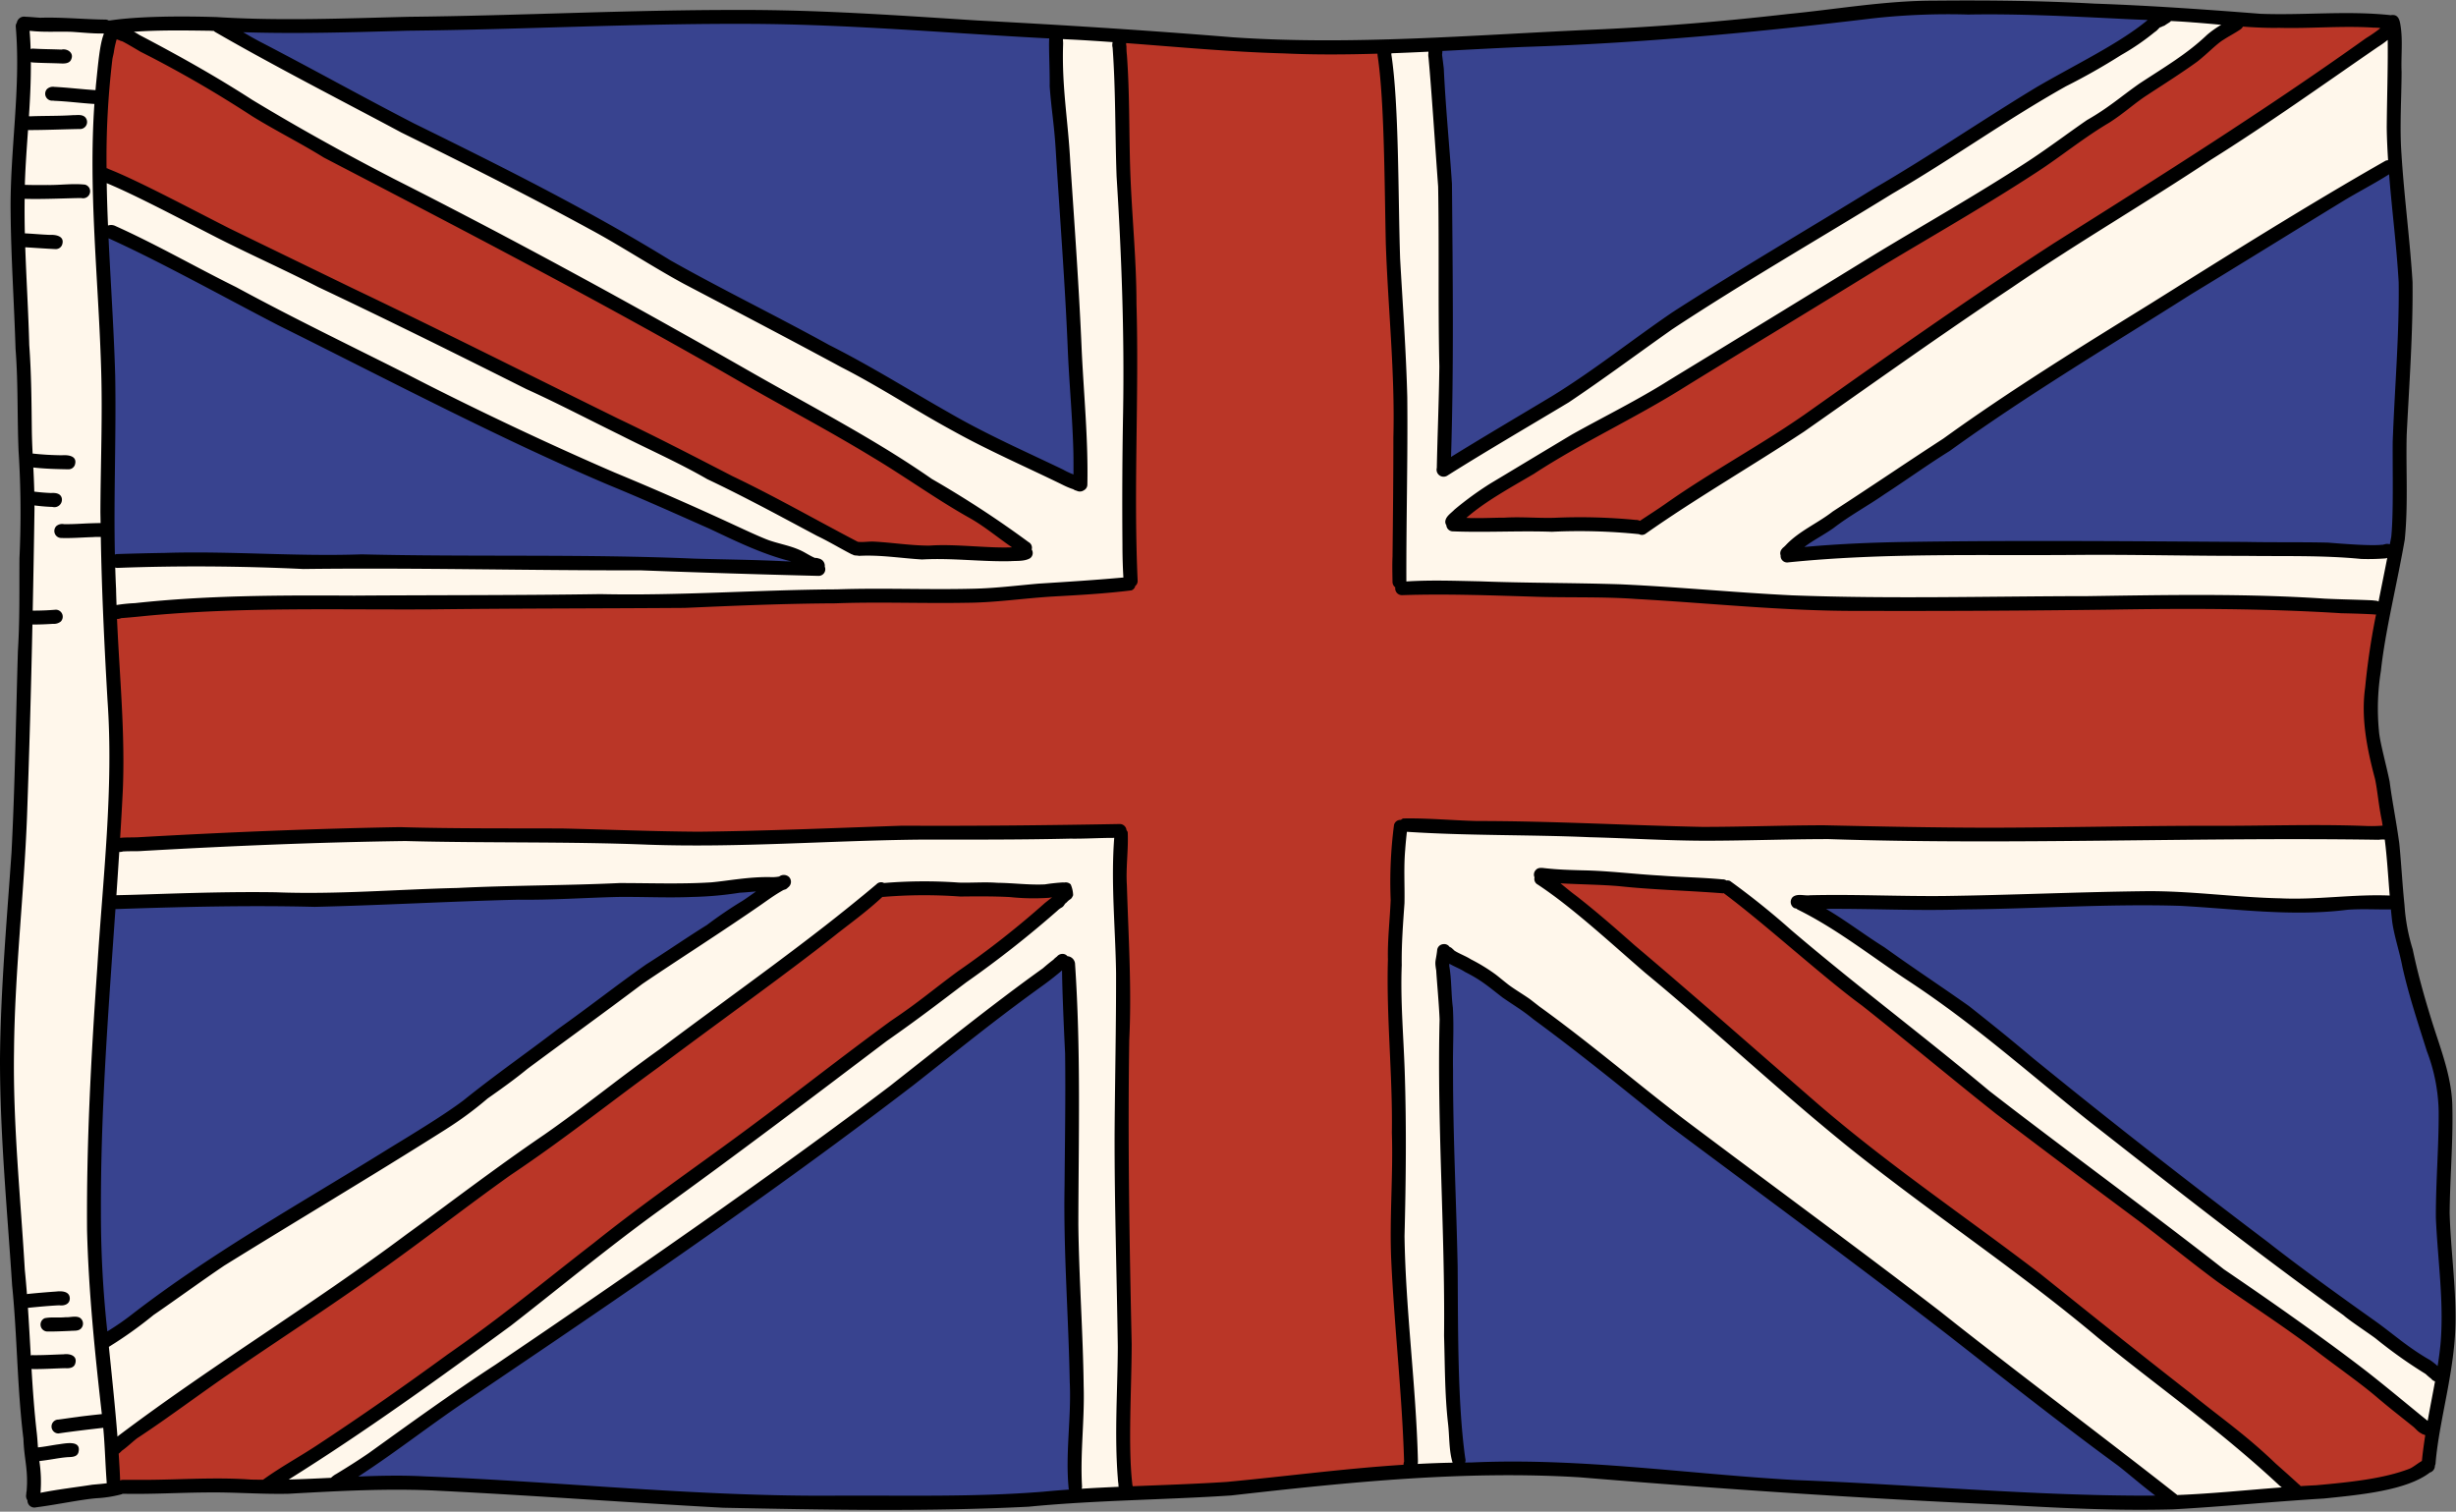 <?xml version="1.0" encoding="UTF-8"?>
<!DOCTYPE svg PUBLIC '-//W3C//DTD SVG 1.0//EN'
          'http://www.w3.org/TR/2001/REC-SVG-20010904/DTD/svg10.dtd'>
<svg data-name="Layer 1" height="307.8" preserveAspectRatio="xMidYMid meet" version="1.0" viewBox="-0.0 -0.1 500.1 307.8" width="500.1" xmlns="http://www.w3.org/2000/svg" xmlns:xlink="http://www.w3.org/1999/xlink" zoomAndPan="magnify"
><rect x="-0.0" y="-0.1" width="500.1" height="307.8" fill="#808080" stroke="none"/><g id="change1_1"
  ><path d="M23.536,301.767a779.661,779.661,0,0,1-4.347-80.565,657.89,657.89,0,0,0,4.527-69.101A413.183,413.183,0,0,1,22.85,85.73a575.77,575.77,0,0,1-.859-79.6A68.226,68.226,0,0,1,46.498,4.541c-.001.009,34.175.702,34.175.702q39.858-2.275,79.811-1.662c.363-.356,50.585,2.212,50.585,2.212a557.473,557.473,0,0,0,77.615,4.183c.182-.776,51.26-3.307,51.26-3.307l44.648-5.26q35.116-.224,70.145,2.921c.683.219,32.498-.129,32.498-.129q.608,27.555,2.637,55.055c-.392,16.788-1.131,33.616-2.371,50.408a181.681,181.681,0,0,0-4.643,34.474,267.657,267.657,0,0,1,4.89,38.245c1.404,7.087,2.72,13.414,4.356,19.657a69.867,69.867,0,0,1,4.256,39.979,155.854,155.854,0,0,1,2.68,26.981c-1.897,10.023-3.429,19.744-4.96,29.466-16.941,5.274-34.378,7.496-51.86,7.93-41.439-1.343-82.062-3.692-122.595-7.111-12.645.192-23.145.343-33.644.495-.171-.11-37.006,3.935-37.006,3.935l-36.06,1.721-55.383.105-33.161-1.507-38.966-1.82-61.101.489C23.662,302.274,23.599,302.02,23.536,301.767Z" fill="#38438f"
  /></g
  ><g id="change2_1"
  ><path d="M487.864,273.53l-42.085-30.832-50.062-39.296-28.03-19.342,26.571-.444,49.77-.299a244.802,244.802,0,0,0,43.288.501c.123-4.091.055-7.982.183-11.866-1.186-6.403-2.767-12.37-3.808-18.435s-1.531-12.331-.223-18.343c-.102.134,4.689-22.81,4.689-22.81l-9.896-.441-40.648.084-57.092.261-16.619.587L385.408,98.45,462.197,48.141l25.495-14.608-.207-29.216L456.184,3.314l-14.31-.969L402.129,27.097,327.622,74.474,293.725,95.703l1.046-52.589L291.808,8.938l-6.885.184a356.535,356.535,0,0,1-70.004-3.448c-.3.248,4.028,51.397,4.028,51.397l.814,41.283-16.302-7.622L131.283,50.863,99.016,33.789,44.898,4.89l-22.155.266c-.161.764-.294,1.533-.443,2.299.15-.889.305-1.778.473-2.664,0,0-18.884.012-18.669.627L3.547,60.75,4.822,80.847l.304,22.092-.366,33.433L3.6,172.448,1.15,210.262l1.073,28.466,4.075,54.351.296,13.073,17.16-2.924-.008-.083L55.07,302.672l14.59-.721,15.07-10.988,39.388-27.913,53.215-37.23,39.675-30.284.655,6.042.287,50.085,1.311,34.971-.51,18.141,37.23-1.894,41.312-3.651-1.069-13.165L294.937,232.34,294,193.773l3.107,1.036,43.626,33.404,63.743,47.006,36.888,30.158a140.976,140.976,0,0,0,52.804-6.324c-.08-1.254,3.28-19.051,3.28-19.051Zm-395.91-46.2-9.348,6.202L20.873,272.179l-1.41-15.197-.001-30.262,3.65-59.326-.727,16.098,31.137-.21,39.657-1.367,51.018-.947,14.091-1.275Zm51.695-111.737-63.314-.88-58.381-.775-.481-9.179.358-43.614s-.366-7.168-.722-14.715c1.416.728,3.68,1.787,3.68,1.787l61.56,31.691,52.935,23.765,26.504,11.07Z" fill="#fff7eb"
  /></g
  ><g id="change3_1"
  ><path d="M334.315,107.736l-39.036-.263,7.621-7.411,22.683-13.143L374.463,57.283l47.582-29.03L456.414,3.628l28.629.467L487.245,5.43l-42.51,28.363L369.601,85.356Zm-48.782,132.605-1.279-26.385.8-45.774,39.977,1.199,50.074,1.088,77.19-1.121,34.635-.55-4.482-24.023,2.451-20.24-18.699-1.643-47.709-.259-54.398-.334-41.705-2.405-36.623-.084-.117-38.773-1.878-30.662L281.805,9.57A365.656,365.656,0,0,1,227.672,7.035c-.021.172,2.462,46.262,2.462,46.262l.128,64.876-30.666,3.512-24.597-.623-61.033,1.265H55.568l-33.135,2.015,1.374,24.905-.744,23.102,50.35-2.439,74.396,1.115,54.982-2.216,25.064,1.095L228.383,234.5l.616,47.617.659,21.94,27.832-1.715,29.915-3.138-2.258-34.211Zm-106.72-59.318-31.793,25.303-58.956,42.719L42.561,280.11,23.074,294.805l.391,7.895,31.839-.326,38.637-26.669,47.841-36.123,49.932-37.183,25.356-21.183-23.366-.257ZM133.416,90.58l40.535,21.494,34.971-.179L177.943,91.546,79.275,37.031S23.317,5.293,23.481,5.541a122.976,122.976,0,0,0-2.983,28.76L62.344,55.026ZM494.411,291.205l-60.147-45.136-53.495-41.703-28.709-24.605-38.097-1.908,16.83,13.473,41.081,35.99,53.117,42.135L467.4,303.585a42.698,42.698,0,0,0,27.577-5.251C495.275,298.196,494.411,291.205,494.411,291.205Z" fill="#ba3627"
  /></g
  ><g id="change4_1"
  ><path d="M498.81,246.957c.05-7.167.705-14.333.549-21.505-.048-6.289-2.48-12.131-4.306-18.054-1.444-4.683-2.775-9.395-3.766-14.198a38.867,38.867,0,0,1-1.672-9.018c-.435-4.173-.646-8.365-1.062-12.538-.645-4.753-1.46-8.589-1.961-12.571-.676-3.392-2.036-8.181-2.187-10.391a47.953,47.953,0,0,1,.4-12.167c.882-8.151,3.27-17.606,4.863-26.738.719-7.085.217-14.225.395-21.333.512-10.364,1.293-20.736,1.19-31.123-.535-8.709-1.711-17.366-2.256-26.076-.394-5.571.008-11.145.026-16.718-.137-3.212.301-6.488-.254-9.661-.14-.828-.403-1.825-1.384-1.9a1.184,1.184,0,0,0-.537.029c-8.828-.963-17.712.051-26.569-.286-11.255-.883-22.506-1.681-33.792-2.071C415.642.043,404.794-.068,393.929.033,383.9.021,373.976,1.796,364.016,2.758c-13.219,1.521-26.477,2.61-39.773,3.187-24.386,1.078-48.802,3.213-73.21,1.549C233.665,6.069,216.276,4.975,198.874,4.06,182.735,3.028,166.583,1.871,150.403,1.93c-22.368-.034-44.714,1.165-67.079,1.388-13.085.322-26.181.877-39.258.056C36.895,3.153,28.309,3.2,22.468,4.056c-.112.008-.227.013-.341.019a1.246,1.246,0,0,0-.682-.186c-4.421-.053-8.821-.512-13.251-.375-1.017-.061-2.031-.17-3.05-.208a1.497,1.497,0,0,0-1.719,1.228,1.238,1.238,0,0,0-.219.746c1.085,12.685-1.217,25.294-1.04,37.973.086,9.236.719,18.454,1.002,27.686.545,6.93.327,13.876.614,20.815a196.194,196.194,0,0,1,.179,21.842c-.038,6.286.083,12.576-.316,18.855-.409,13.664-.595,27.338-1.296,40.993C1.379,187.47.123,201.478,0,215.55c-.01,15.386,1.476,30.722,2.47,46.065,1.05,10.394,1.016,20.862,2.301,31.24.125,3.779.829,5.727.728,9.304-.108,2.382-.109.874-.152,1.989a1.527,1.527,0,0,0,.246,1.238,1.413,1.413,0,0,0,1.764,1.422c4.248-.546,9.161-1.6,12.301-1.852a25.219,25.219,0,0,0,5.18-.823,1.299,1.299,0,0,0,.105-.089c.011,0,.021.005.033.004,5.672.121,11.325-.219,16.994-.265,5.596-.086,11.179.388,16.778.264,10.345-.57,20.695-1.162,31.058-.587,19.156.955,38.288,2.392,57.438,3.434,20.72.413,41.491.829,62.198-.212,13.733-1.339,27.524-1.381,41.28-2.29,23.551-2.661,47.248-5.138,70.971-3.692,28.88,2.392,56.985,4.279,85.949,5.573,11.62.677,23.24,1.264,34.885.946,10.229-.561,20.428-1.593,30.657-2.201,7.174-.739,16.8-1.589,21.606-5.3a1.414,1.414,0,0,0,1.013-1.391,1.289,1.289,0,0,0,.142-.592c.765-9.002,4.062-19.076,4.053-29.216C500.04,261.316,499.015,254.15,498.81,246.957ZM488.426,57.371c.138,10.852-.829,21.678-1.217,32.512-.039,5.994.179,14.777-.298,19.353-.09.494-.188.987-.281,1.48l-.039-.017-.003,0a1.445,1.445,0,0,0-.158-.022,1.615,1.615,0,0,0-.852.045,1.906,1.906,0,0,0-.361.099h-.014c.027-.013.034-.018-.03,0l-.003,0c-.054.001-.108.004-.162,0-2.27.248-7.464-.157-11.013-.438-5.546-.13-11.098-.025-16.646-.139-23.278-.141-46.566-.356-69.846.01-6.704.12-13.403.409-20.081,1.016,1.637-1.289,3.764-2.338,5.923-3.848,3.297-2.539,6.967-4.519,10.379-6.886,4.464-2.893,8.773-6.014,13.292-8.821,15.887-11.471,32.735-21.495,49.278-31.976,10.124-6.144,20.18-12.397,30.285-18.571,3.239-2.002,6.693-3.745,9.895-5.777C487.056,42.724,488.005,50.031,488.426,57.371Zm-32.338-51.405a1.748,1.748,0,0,0,.632-.648c2.459.178,4.922.295,7.391.252,6.448.171,12.892-.46,19.331-.035a8.492,8.492,0,0,1,1.214.069,1.323,1.323,0,0,0-.079.134,29.472,29.472,0,0,1-2.797,1.931C461.134,22.417,439.662,35.911,418.204,49.43,400.523,60.89,383.919,72.656,367.358,84.377c-9.106,6.322-18.918,11.565-27.985,17.933-1.776,1.27-3.631,2.422-5.44,3.644a1.945,1.945,0,0,0-.93-.197,117.299,117.299,0,0,0-16.431-.427c-3.414.1-6.829-.236-10.242-.025-2.082-.005-4.162.127-6.243.076-.492.019-.993-.005-1.496-.036,3.919-3.413,8.754-6.016,13.745-8.962,9.939-6.487,20.775-11.403,30.806-17.734,13.444-8.29,26.971-16.434,40.4-24.742,10.439-6.262,21.01-12.294,31.204-18.955,4.99-3.254,9.61-7.051,14.747-10.074,3.204-2.058,5.021-3.865,7.763-5.643,3.407-2.235,6.87-4.404,10.171-6.792,2.012-1.576,4.013-3.698,5.386-4.487C453.881,7.253,455.03,6.681,456.088,5.966ZM293.7,10.279c5.506-.283,11.011-.592,16.516-.822,24.08-.765,47.546-2.979,71.444-5.855a140.919,140.919,0,0,1,19.093-.741c10.126-.184,20.224.344,30.333.827,2.078.12,4.157.2,6.235.281-.026.026-.057.046-.082.072-5.786,4.806-15.265,9.33-22.751,13.731-11.032,6.687-21.665,13.98-32.823,20.458-13.698,8.435-27.599,16.546-41.125,25.257-8.244,5.625-16.065,11.895-24.576,17.113-6.837,4.108-13.717,8.141-20.499,12.342.587-18.538.343-37.084.187-55.629-.521-7.809-1.291-15.598-1.662-23.417-.104-.933-.301-2.449-.351-2.85A6.423,6.423,0,0,0,293.7,10.279Zm-10.367.467q3.764-.138,7.527-.326c-.007.157-.003.242.011.191a2.938,2.938,0,0,0,.03,1.112c-.023-.127-.069-.584-.03-.178.572,6.002,1.34,17.78,1.967,26.337.219,12.216-.033,24.437.246,36.652-.079,6.884-.376,13.763-.517,20.647l-.004.007a1.428,1.428,0,0,0,2.077,1.597c8.177-5.138,16.52-9.994,24.8-14.959,7.124-4.785,14.017-9.905,21.026-14.858,14.665-9.67,29.914-18.423,44.866-27.639,11.972-6.95,23.225-15.062,35.303-21.837a128.291,128.291,0,0,0,11.259-6.376,48.477,48.477,0,0,0,6.839-4.675,3.297,3.297,0,0,0,.71-.608c.197-.215.008-.012-.157.096a2.591,2.591,0,0,0,.5-.446l.056-.013a1.878,1.878,0,0,0,.467-.189c.043-.021.054-.027.077-.039a2.255,2.255,0,0,0,.402-.154c.048-.039.097-.077.146-.115-.038.035.069-.038.249-.161a2.1,2.1,0,0,0,.294-.191c.004-.003-.003.003.013-.007a1.9,1.9,0,0,0,.573-.439c1.49.075,2.98.163,4.468.285,1.923.139,3.845.317,5.767.49a19.788,19.788,0,0,0-2.892,2.046c-4.041,3.869-8.584,6.516-13.793,9.938-3.81,2.677-6.291,4.93-10.652,7.413-4.18,2.884-8.235,5.957-12.5,8.723-10.213,6.637-20.817,12.62-31.223,18.943q-20.646,12.688-41.349,25.291c-6.381,4.041-13.177,7.363-19.763,11.042-5.555,3.318-11.085,6.671-16.639,9.99a65.368,65.368,0,0,0-7.301,5.314c-.709.746-1.809,1.372-1.896,2.468a1.292,1.292,0,0,0,.22.729,1.345,1.345,0,0,0,1.364,1.245c6.711.259,13.418-.151,20.131.083a119.826,119.826,0,0,1,17.668.48c.011-.003.017-.009.029-.012a1.293,1.293,0,0,0,1.321-.026c10.507-7.382,21.64-13.775,32.351-20.849,14.259-9.989,27.54-19.493,42.417-29.402,13.189-9.008,27.006-17.064,40.315-25.886,11.622-7.266,22.769-15.227,34.053-23a19.607,19.607,0,0,0,2.037-1.452c.061,5.946-.155,11.888-.199,17.831.026,2.226.134,4.447.275,6.665a1.242,1.242,0,0,0-.662.187C469.452,41.929,453.695,51.845,437.932,61.71c-14.281,8.83-28.582,17.648-42.203,27.477-7.542,4.906-14.987,9.959-22.534,14.857-3.085,2.408-6.792,3.935-9.52,6.806-.528.551-.555.489-.752.717-.024.024-.043.053-.065.079-.045.056-.097.123-.165.213l.011-.011a1.393,1.393,0,0,0-.204.725,1.278,1.278,0,0,0,.082.412,1.324,1.324,0,0,0,1.374,1.44c19.529-2.012,39.201-1.363,58.804-1.536,11.414-.098,22.83.208,34.24.19,7.931.118,15.87-.145,23.774.627a43.916,43.916,0,0,0,4.951-.111,1.855,1.855,0,0,0,.357-.098c.006,0,.013.002.018.001-.584,2.978-1.191,5.941-1.771,8.877a1.018,1.018,0,0,0-.345-.132l.032.004c-.012-.003-.024-.002-.036-.005-.193-.043-.354-.054-.28-.038.309.039.252.031.051.007-.013-.001-.025-.004-.038-.005l.011.002c-.268-.032-.719-.083-.878-.086-3.198-.141-6.399-.177-9.596-.341-16.005-1.056-32.052-.741-48.078-.504-20.109.019-40.236.601-60.337-.165-11.636-.567-23.238-1.715-34.877-2.241-9.539-.309-19.083-.247-28.622-.607-4.972-.099-10.009-.292-14.965.026-.041-12.527.315-25.057.185-37.586-.248-9.406-.932-18.794-1.46-28.187-.424-13.162-.218-31.221-1.787-41.551C283.319,10.902,283.328,10.826,283.333,10.746ZM83.068,6.152c23.29-.239,46.558-1.504,69.852-1.391,20.274.095,40.484,1.923,60.723,2.965l0,.002,0-.002.006,0c-.133,1.665.135,6.532.091,9.77.337,4.656.904,7.699,1.211,12.64.822,13.461,1.89,26.904,2.453,40.38.281,7.168.985,14.315,1.163,21.486.031,1.501.026,3.001.022,4.502a14.361,14.361,0,0,1-2.094-.979c-7.762-3.721-15.644-7.198-23.107-11.515-8.183-4.631-16.145-9.636-24.556-13.863C158.116,64.215,147.085,58.88,136.425,52.855,119.632,42.521,101.972,33.713,84.29,25.028,73.966,19.701,63.824,14.047,53.518,8.687,52.154,7.997,50.831,7.235,49.515,6.46,60.696,6.815,71.884,6.467,83.068,6.152Zm-40.31.011c.262.016.524.024.786.039a1.285,1.285,0,0,0,.299.233C56.276,13.602,69.076,20.112,81.727,26.885c12.826,6.325,25.62,12.715,38.17,19.578,6.585,3.527,12.812,7.68,19.377,11.24,10.706,5.623,21.417,11.23,32.06,16.977,7.764,3.953,15.027,8.784,22.684,12.929,7.287,4.062,14.933,7.368,22.418,11.03a15.011,15.011,0,0,0,2.126.885,1.621,1.621,0,0,0,.658.289,1.423,1.423,0,0,0,1.471-.082,1.311,1.311,0,0,0,.724-1.199c.184-9.065-.712-18.09-1.147-27.135-.54-12.853-1.466-25.681-2.336-38.514-.445-8.546-1.739-15.179-1.458-23.876a6.138,6.138,0,0,0-.04-.997,1.333,1.333,0,0,0,.017-.146c.776.037,1.553.082,2.329.116,2.594.138,5.186.311,7.778.495-.013.043-.019.088-.028.133a2.73,2.73,0,0,0-.045.543,2.136,2.136,0,0,0,.07.448c.632,8.731.49,17.488.81,26.235,1.011,15.996,1.602,32.013,1.326,48.046q-.247,13.462-.132,26.933c-.001,2.212.056,4.423.19,6.631.002.014.002.028.004.042-5.764.524-11.536.885-17.311,1.25-4.481.392-8.952.958-13.454,1.037-9.198.229-18.402-.193-27.601.128-16.049.086-32.062,1.324-48.117.965-16.717.263-33.435.188-50.153.306-14.898-.076-29.825-.083-44.653,1.533a32.837,32.837,0,0,0-3.733.381c-.035-1.092-.077-2.185-.096-3.277-.075-1.451-.124-2.903-.169-4.354a1.268,1.268,0,0,0,.468.076c12.614-.473,25.229-.368,37.836.227,22.877-.292,45.757.324,68.637.269q18.125.683,36.259,1.131a1.352,1.352,0,0,0,1.275-1.88,1.519,1.519,0,0,0-1.234-1.661,1.643,1.643,0,0,0-.714-.113.915.915,0,0,1-.096-.03l.077.032-.002,0-.255-.106c-1.038-.472-1.974-1.147-3.032-1.58-2.006-.876-4.185-1.224-6.238-1.962-1.899-.713-5.099-2.218-7.888-3.506-8.296-3.814-15.306-6.883-23.511-10.286-12.253-5.281-28.488-12.874-42.329-20.059-11.58-5.818-23.245-11.47-34.64-17.647-8.211-4.066-16.17-8.65-24.523-12.416A1.985,1.985,0,0,0,21.991,45.82c-.12-2.875-.213-5.75-.263-8.624,5.745,2.365,15.224,7.39,22.495,11.116,6.803,3.455,13.78,6.551,20.571,10.037,14.222,6.717,28.309,13.718,42.371,20.766,6.427,2.92,12.677,6.196,19.013,9.301,5.946,3.023,12.06,5.708,17.843,9.049,7.585,3.581,14.936,7.6,22.334,11.535,2.388,1.139,4.656,2.514,7.007,3.727a1.376,1.376,0,0,0,.257.087c.372.264.749.142,1.297.266,4.295-.239,8.557.484,12.839.736,6.012-.344,11.986.482,17.998.348,1.31-.097,2.819.071,3.983-.593a1.318,1.318,0,0,0,.341-1.787,1.28,1.28,0,0,0-.626-1.499,208.653,208.653,0,0,0-19.696-12.86C178.251,89.41,165.77,82.977,153.608,76.045c-24.136-13.786-48.511-27.148-73.321-39.687-9.806-5.054-19.468-10.406-28.906-16.118-7.436-4.8-15.139-9.113-22.973-13.21-.375-.237-.759-.459-1.149-.671.088-.003.169-.007.263-.009C32.593,6.008,37.677,6.092,42.758,6.162ZM23.456,76.297c-.264-9.28-.917-18.576-1.352-27.871.03.01.056.028.088.035C32.437,53.084,45.378,60.277,56.539,66.063c22.418,11.142,45.389,23.238,67.404,32.582,6.548,2.672,14.178,6.1,20.551,8.918,5.379,2.539,10.721,5.165,16.514,6.62.028.008.063.025.091.035-.359-.008-.717-.022-1.076-.026-6.211-.324-12.429-.371-18.645-.551-22.563-.97-45.163-.318-67.74-.872-13.368.475-26.713-.712-40.082-.294q-4.812.079-9.623.231a1.389,1.389,0,0,0-.538.107C23.137,100.641,23.679,88.469,23.456,76.297Zm-.59-64.161c.007-.07.015-.14.022-.21l.011-.067c.083-.429.192-.852.277-1.28a15.883,15.883,0,0,1,.429-2.116,2.888,2.888,0,0,1,.107-.397c.014-.043.037-.106.063-.177a1.54,1.54,0,0,0,.499.186,1.303,1.303,0,0,0,.551.21l.022.007c.551.238,2.498,1.387,3.724,2.118a237.608,237.608,0,0,1,22.867,13.208c4.749,2.924,9.753,5.41,14.492,8.355,28.118,14.641,56.25,29.248,83.739,45.057,9.271,5.413,18.814,10.35,27.974,15.951,6.727,4.008,13.057,8.622,19.9,12.447,2.997,1.702,5.685,3.981,8.529,5.914-4.836.22-11.603-.736-16.785-.352-3.776.011-7.524-.614-11.293-.811-1.095-.058-2.194.166-3.287.044l-.035-.005c-8.514-4.441-16.844-9.228-25.516-13.364-7.689-3.962-15.359-7.953-23.176-11.666C107.877,76.283,89.853,67.191,71.641,58.51c-8.335-4.059-16.687-8.087-25.016-12.154-7.734-3.933-18.817-9.826-24.503-12.038-.207-.141-.29-.161-.299-.112a1.341,1.341,0,0,0-.125-.076A167.804,167.804,0,0,1,22.865,12.136ZM18.809,302.203c-3.214.509-7.19.969-10.56,1.65a27.836,27.836,0,0,0-.235-6.462c2.145-.237,3.879-.628,5.454-.768.883-.095,2.125.085,2.488-.955.744-2.739-2.829-1.815-4.364-1.642-1.895.294-2.593.454-3.865.58-.057-.842-.114-1.77-.228-2.857-.506-4.365-.817-8.743-1.078-13.125a1.341,1.341,0,0,0,.146.03c2.231.041,4.459-.13,6.689-.175.77.051,1.757-.012,2.043-.872.567-1.652-1.034-2.137-2.37-1.951-2.121.062-4.24.206-6.363.17a1.387,1.387,0,0,0-.304.062c-.182-3.233-.358-6.467-.576-9.697l.002,0c2.116-.204,4.236-.414,6.36-.516,1.0.14,2.163-.202,2.164-1.399-.018-1.467-1.636-1.532-2.745-1.405-1.928.135-3.855.295-5.778.492a1.355,1.355,0,0,0-.201.041c-.127-1.652-.267-3.303-.435-4.952-.872-14.86-2.432-29.706-2.195-44.607C3,197.925,4.884,182.108,5.5,166.213q.7-19.575,1.101-39.155c1.399.009,2.797-.047,4.192-.139a2.238,2.238,0,0,0,1.584-.466,1.426,1.426,0,0,0-1-2.414q-2.352.199-4.716.188.211-10.356.361-20.713c.003-.234-.009-.467-.008-.7,1.221.152,2.447.267,3.676.304a1.532,1.532,0,0,0,1.889-1.797c-.251-1.006-1.317-1.095-2.181-1.04-1.336-.048-2.671-.185-3.417-.283q-.066-2.456-.196-4.91c2.377.273,4.768.329,7.158.37a1.375,1.375,0,0,0,1.292-.869c.6-1.837-1.26-2.092-2.631-1.987-1.963-.025-3.923-.13-5.875-.347-.033,0-.055.016-.086.018-.077-1.599-.143-3.199-.163-4.8-.065-5.767-.096-11.531-.523-17.288-.168-6.647-.589-13.29-.816-19.936,2.07.121,4.138.281,6.21.372a1.375,1.375,0,0,0,1.292-.869c.606-1.752-1.198-2.093-2.53-2.026-1.682-.062-3.358-.23-5.039-.31l-.013.003c-.057-2.345-.065-4.69-.041-7.036,3.74.125,9.457-.16,11.545-.158a1.43,1.43,0,0,0,1.61-2.075,1.446,1.446,0,0,0-.856-.654c-2.52-.276-5.066.117-7.596.071-1.552.022-3.105.017-4.657-.028.006-.203.003-.406.01-.61.126-3.51.383-7.026.63-10.544,3.504.002,7.009-.155,10.509-.215a1.425,1.425,0,0,0,1.117-2.411c-.659-.632-1.648-.387-2.478-.41-2.758.181-5.527.125-8.29.22a5.048,5.048,0,0,1-.67.003c.243-3.679.411-7.357.39-11.031a1.416,1.416,0,0,0,.396.081c1.94.123,3.884.118,5.826.202.76.04,1.733-.041,2.013-.885.563-1.283-.82-2.215-2-1.943-1.946-.084-3.895-.08-5.839-.203a1.423,1.423,0,0,0-.442.09c-.045-1.234-.103-2.468-.212-3.7.119.006.246.008.355.019,2.738.293,5.496.079,8.243.18,2.132.134,4.256.373,6.395.337.045.023.093.038.139.058-.838,2.002-1.163,5.982-1.616,10.331-.037.381-.062.763-.096,1.144-2.792-.173-5.572-.524-8.365-.662a1.794,1.794,0,0,0-1.488.419,1.412,1.412,0,0,0,1.35,2.348c-.041.048-.084.074-.134.058,2.81.095,5.603.483,8.41.652-1.218,17.759.796,35.562,1.351,53.314.338,9.89-.087,19.775-.126,29.665.005.784.029,1.567.037,2.35-1.233.025-2.466.058-3.699.126-1.25.064-2.503.124-3.755.101a1.855,1.855,0,0,0-1.565.404,1.426,1.426,0,0,0,1,2.414c2.184.074,4.364-.124,6.546-.182.491-.054,1.014-.006,1.517-.036.187,11.07.724,22.128,1.36,33.18,1.291,18.167-.954,36.29-2.071,54.405-1.242,17.851-2.226,35.738-2.087,53.64.319,12.514,1.601,24.954,3.008,37.384-1.269.13-4.182.447-4.989.583-1.714.218-3.011.427-3.841.524a1.414,1.414,0,1,0,0,2.828c3.027-.453,7.348-.947,9.117-1.144.353,3.756.422,7.551.717,11.284C20.924,302.022,20.227,302.079,18.809,302.203Zm1.74-55.006c-.099-20.777,1.515-41.481,2.96-62.191,13.525-.464,27.046-.795,40.575-.458,13.841-.319,27.672-1.132,41.512-1.458,6.702.09,13.392-.39,20.088-.555,5.112-.066,10.229.214,15.34-.006a71.243,71.243,0,0,0,9.622-.864c1.102-.052,2.199-.165,3.297-.258-.915.657-1.828,1.317-2.773,1.929a86.299,86.299,0,0,0-7.224,4.903c-4.173,2.598-8.209,5.399-12.364,8.023-6.212,4.364-11.574,8.619-18.022,13.203-6.907,5.281-12.555,9.157-19.202,14.496-3.736,2.831-10.217,6.778-15.272,9.855-17.514,10.892-35.625,20.922-51.992,33.537a52.75,52.75,0,0,1-5.239,3.632A221.051,221.051,0,0,1,20.548,247.197ZM53.562,301.19c-.828-.008-1.656-.007-2.484-.033-7.114-.507-14.238.021-21.355.061q-2.373,0-4.746,0a1.226,1.226,0,0,0-.511.125c-.067-1.822-.18-3.641-.297-5.46a4.742,4.742,0,0,0,.653-.608c.959-.626,2.778-2.379,3.33-2.679,6.436-4.242,12.572-8.912,18.94-13.252,9.777-6.74,19.783-13.151,29.441-20.064C86.35,252.349,94.616,245.815,104,239.136c10.915-7.314,19.734-14.398,30.182-21.996,11.86-8.924,25.699-18.755,35.624-26.611,3.088-2.458,6.543-4.898,9.88-8.016.031.002.052.017.084.017a100.547,100.547,0,0,1,15.766-.086c3.352-.04,6.698-.066,10.049.106a46.217,46.217,0,0,0,8.035.151c.237-.037.438-.068.616-.095-.64.499-.511.4-1.46,1.148A183.935,183.935,0,0,1,195.1,197.636c-5.361,3.941-8.112,6.403-13.795,10.192-12.667,9.295-21.885,16.752-34.197,25.669-8.784,6.382-17.664,12.65-26.139,19.444-10.342,7.992-18.528,14.875-29.916,22.804-8.699,6.347-17.522,12.53-26.523,18.441C60.917,296.569,57.052,298.662,53.562,301.19Zm164.06,1.901c.015.041.044.065.061.102-1.776.128-3.55.27-5.324.441-13.888,1.114-27.833.731-41.752.796-28.085.26-56.043-2.832-84.082-3.918-4.526-.247-9.046-.155-13.563.031,7.878-5.103,15.232-10.98,23.078-16.14,19.077-12.889,38.145-25.786,56.88-39.17,11.978-8.518,23.387-16.952,33.154-24.442,9.55-7.503,16.145-12.924,26.057-20.084,1.768-1.257,3.268-2.491,4.128-3.23.033,4.027.364,11.721.622,16.893.116,9.017-.043,18.027-.112,27.043-.243,13.293.815,26.555,1.052,39.839C218.186,288.52,216.886,295.863,217.621,303.091Zm2.632-.067a1.302,1.302,0,0,0,.074-.477c-.397-6.804.545-13.6.334-20.402-.132-10.964-.953-21.906-1.082-32.87.036-17.958.54-35.204-.681-53.256a1.697,1.697,0,0,0-1.546-1.428,1.267,1.267,0,0,0-1.024-.465,1.441,1.441,0,0,0-1.037.455c-.061.06-.094.094-.115.117a5.32,5.32,0,0,0-.496.411c-.055.056-.091.1-.131.146-.062.049-.127.102-.191.158-.022.016-.044.03-.065.047-.666.509-1.309,1.046-1.94,1.598-10.271,7.344-20.956,15.977-31.131,23.963-22.972,17.426-53.506,38.593-80.386,56.781-8.779,5.716-17.252,11.869-25.759,17.976-2.16,1.49-4.38,2.887-6.622,4.248a4.392,4.392,0,0,0-1.056.775c-2.872.141-5.743.276-8.616.351,15.549-9.722,30.424-20.47,45.212-31.304,9.022-7.003,19.241-15.456,29.637-23.039,16.857-12.154,31.818-23.507,46.898-34.926,6.627-4.623,10.702-7.804,16.243-11.98a215.963,215.963,0,0,0,18.524-14.561c1.018-.977.962-.315,1.747-1.738a2.705,2.705,0,0,0-.117.274c-.314.41.052-.066.268-.236.813-.894.856-.405,1.32-1.462a5.932,5.932,0,0,0-.496-2.21,1.443,1.443,0,0,0-1.308-.376c-.086-.009-.178-.018-.269-.022a36.565,36.565,0,0,0-3.673.397c-3.237.158-6.459-.293-9.694-.321-2.599-.196-5.197.033-7.796-.043a99.477,99.477,0,0,0-15.266.083,1.275,1.275,0,0,0-1.544.257C164.611,191.62,150.616,201.308,134.304,213.55c-8.453,6.025-15.344,11.707-23.427,17.343-10.125,6.895-18.628,13.473-28.141,20.369-19.09,14.256-39.564,26.597-58.579,40.944q-.118.102-.236.204c-.476-6.099-1.13-12.187-1.751-18.276a85.133,85.133,0,0,0,9.1-6.489c4.807-3.293,9.504-6.744,14.33-10.01,14.998-9.3,30.179-18.3,45.098-27.741a72.515,72.515,0,0,0,8.578-6.32c2.75-1.935,5.497-3.876,8.093-6.016,6.835-5.091,15.888-11.63,23.419-17.311,6.48-4.404,16.66-10.902,24.233-16.164,1.351-.944,2.686-1.923,4.117-2.743a5.412,5.412,0,0,1,.501-.269,1.27,1.27,0,0,0,.77-.428,1.704,1.704,0,0,0,.351-.336,1.4,1.4,0,0,0-.111-1.857,1.557,1.557,0,0,0-1.979-.085,7.203,7.203,0,0,1-1.728.126c-4.44-.095-8.682.758-12.111,1.065-6.238.388-12.487.137-18.73.145-10.981.517-21.973.448-32.953.998-12.307.283-24.626,1.358-36.935.878-8.83-.141-17.662.144-26.486.432q-3.011.101-6.023.164.303-4.401.58-8.803c.479.028.894-.17.951-.109,1.275-.086,2.56.008,3.837-.102,17.808-1.012,35.64-1.77,53.483-2.014,16.452.438,32.907.081,49.355.74,18.494.656,36.971-.844,55.458-1.029,10.188,0,20.376.033,30.563-.2,2.893.046,5.782-.154,8.675-.152.09-.006.182-.007.274-.007-.702,9.173.243,18.353.377,27.528.022,10.889-.229,21.775-.299,32.664-.036,14.493.453,28.979.653,43.47-.037,8.893-.712,17.818.003,26.695.02.388.058.775.115,1.159.003.028.007.067.017.144a2.028,2.028,0,0,0,.039.476C225.274,302.741,222.763,302.866,220.253,303.023Zm65.547-4.88c-12.029.764-24.01,2.37-36.008,3.494-6.375.413-12.759.62-19.14.878a1.402,1.402,0,0,0-.086-.311l-.003-.011a2.225,2.225,0,0,0-.013-.263c-.883-7.752-.127-19.218-.114-28.369-.457-20.634-.81-41.267-.495-61.905.516-10.502-.164-20.997-.481-31.492-.237-3.601.342-7.276.167-10.828a1.254,1.254,0,0,0-.242-.399,1.381,1.381,0,0,0-1.384-1.26c-14.768.267-29.535.418-44.307.344-13.835.468-27.666,1.075-41.509,1.224-9.208-.064-18.412-.442-27.618-.656-11.042-.047-22.083.046-33.123-.276-17.849.31-35.683,1.057-53.499,2.071-1.529.046-2.67.004-3.48.122.195-3.196.381-6.393.539-9.59.507-11.677-.668-23.328-1.173-34.991a1.222,1.222,0,0,0,.645-.113c-.114.046-.211.089-.041.037.119-.037.182-.062.26-.09.024-.003.049-.006.073-.009.441-.017,3.059-.251,4.702-.428,19.481-1.884,39.075-1.227,58.621-1.352,17.113-.199,34.231-.173,51.345-.296,10.216-.453,20.436-.881,30.665-.93,8.933-.332,17.873.055,26.807-.114,5.81-.036,11.566-.911,17.356-1.266,5.377-.296,10.8-.595,16.128-1.258a1.23,1.23,0,0,0,.772-.896,1.284,1.284,0,0,0,.488-1.047c-.859-18.805.303-37.648-.241-56.466,0-9.36-1.028-18.668-1.299-28.016-.221-7.521-.092-15.044-.646-22.55a15.062,15.062,0,0,1-.095-1.77c-.02-.117-.031-.236-.053-.352.002-.029.001-.058.003-.087,0-.014-.004.011-.009.047-.003-.012-.002-.024-.005-.036l-.003-.007a1.363,1.363,0,0,0,.006-.253c10.697.802,21.381,1.806,32.105,2.096,6.36.298,12.716.248,19.07.058a5.043,5.043,0,0,0,.073.701c1.358,9.401,1.346,25.862,1.625,38.038.455,13.147,1.884,26.273,1.539,39.442.002,8.063-.09,16.128-.173,24.191-.081,1.723-.028,3.447-.003,5.17a1.415,1.415,0,0,0,.414,1,1.209,1.209,0,0,0,.152.114,1.378,1.378,0,0,0,1.372,1.597c8.976-.298,17.958.041,26.93.313,6.911.238,13.833-.036,20.737.466,15.197.843,30.363,2.497,45.598,2.422q25.298.071,50.6-.25c15.806-.263,31.611-.263,47.394.727,2.171.051,4.343.104,6.511.229.089.009.177.018.266.028a1.263,1.263,0,0,0,.301-.008,145.397,145.397,0,0,0-2.223,14.893c-.877,6.295.406,12.576,2.024,18.643.519,2.5.688,5.141,1.375,8.441.064.342.102.683.16,1.024l-.061.002a26.705,26.705,0,0,1-3.512.059c-10.469-.394-20.946.025-31.421-.03-15.007-.01-30.016.367-45.02.39-11.263-.011-22.522-.249-33.781-.496-8.238.015-16.47.327-24.708.331-15.311-.313-30.602-1.206-45.919-1.195-4.992-.126-10.068-.623-15.018-.523a1.238,1.238,0,0,0-.452.293,1.362,1.362,0,0,0-1.409,1.005,89.847,89.847,0,0,0-.683,15.324c-.164,4.031-.651,8.047-.559,12.089-.348,11.767.975,23.495.799,35.266.285,8.644-.505,17.293-.128,25.928.636,13.697,2.221,27.346,2.623,41.045A1.64,1.64,0,0,0,285.8,298.144Zm151.737,6.287c-23.949.03-47.839-2.26-71.763-3.162-22.035-1.226-44.013-4.597-66.122-3.59-.444-.003-.887.014-1.33.015a1.244,1.244,0,0,0,.04-.851c-1.584-11.272-1.453-26.297-1.549-39.014-.267-13.331-.963-26.654-.939-39.992-.083-4.261.214-8.539-.038-12.788-.364-2.815-.241-5.697-.74-8.49.011-.123.021-.276.028-.437,1.022.608,2.184,1.013,3.179,1.673,3.42,1.72,4.836,3.039,7.68,5.228,2.703,1.857,3.981,2.551,6.253,4.411,9.994,7.342,17.58,13.611,27.328,21.416,19.468,14.547,38.717,28.648,57.299,43.031,10.237,7.997,22.567,17.769,34.094,26.203,1.809,1.33,4.829,4.004,7.907,6.329C438.42,304.416,437.979,304.432,437.537,304.431Zm5.708-.214c-14.754-11.61-33.494-25.611-48.319-37.4-16.991-13.046-33.703-25.253-51.194-38.398-9.983-7.55-19.175-15.557-30.233-23.552.547.431-1.51-1.182-1.992-1.548-1.412-.99-2.906-1.858-4.295-2.88-.127-.099-.273-.212-.344-.268-.769-.594-1.507-1.226-2.275-1.821a36.536,36.536,0,0,0-5.069-3.11c-1.062-.68-2.271-1.092-3.335-1.757-.157-.155-.473-.448-.602-.558a1.568,1.568,0,0,0-.425-.225,1.318,1.318,0,0,0-1.306-.56,1.347,1.347,0,0,0-1.224,1.302c-.278,2.331-.539,2.008-.185,4.054.088,1.712.572,6.911.687,9.979-.533,21.479,1.13,42.936.91,64.413.18,5.947.132,11.902.804,17.823.315,2.636.162,5.487.936,8.011-2.369.037-4.735.134-7.1.255a4.069,4.069,0,0,0,.038-.713c-.38-15.247-2.504-30.436-2.727-45.693.285-11.162.408-22.329.038-33.491-.239-7.216-.89-14.419-.607-21.646-.059-4.217.262-8.416.559-12.619.075-3.635-.173-7.281.149-10.909.073-1.141.288-3.212.343-3.643,12.412.819,24.85.565,37.272,1.103,7.882.2,15.756.709,23.643.716,8.325-.007,16.644-.33,24.969-.33,37.325,1.233,74.673-.441,111.993.137a6.124,6.124,0,0,1,1.238-.044c.472,3.715.683,7.456,1.002,11.397-7.429-.311-14.795.924-22.227.569-9.298-.187-18.519-1.582-27.835-1.451-13.571.162-27.128.793-40.698.976-9.081.09-18.148-.37-27.223-.155-1.173.169-2.602-.432-3.575.375a1.43,1.43,0,0,0,.286,2.221,2.794,2.794,0,0,0,.478.125,1.258,1.258,0,0,0,.218.178c8.075,3.977,15.139,9.654,22.638,14.58,13.557,8.924,24.378,18.712,36.936,28.706,17.882,13.987,32.302,25.414,51.626,39.356,1.227,1.091,5.306,3.777,6.527,4.711a94.972,94.972,0,0,0,10.165,7.218c.169.169.861.776,1.142.976a1.487,1.487,0,0,0,.777.533c-.473,2.611-1.011,5.307-1.494,8.023-.015-.004-.028-.014-.043-.017-2.289-1.814-7.568-6.252-12.052-9.775-7.983-6.198-19.328-14.208-29.395-21.036-14.093-11.066-32.785-24.712-47.737-36.3-14.259-11.912-27.05-21.403-40.398-32.799a158.869,158.869,0,0,0-12.424-9.977,1.189,1.189,0,0,0-.724-.091,1.413,1.413,0,0,0-.884-.242c-4.149-.387-8.311-.435-12.463-.763-5.332-.288-10.635-.981-15.979-1.074-2.479-.065-4.96-.14-7.427-.411-.703-.06-1.514-.275-2.056.313a1.363,1.363,0,0,0-.287,1.538,1.28,1.28,0,0,0,.637,1.447c7.006,4.619,14.665,11.731,21.841,17.937,14.193,11.703,27.565,24.35,41.897,35.883,16.994,13.546,34.305,24.951,50.432,38.519,12.103,9.897,24.647,18.63,36.919,30.08a4.129,4.129,0,0,1,.424.337c-7.088.534-14.165,1.273-21.262,1.554A1.264,1.264,0,0,0,443.245,304.216Zm47.403-5.271c-5.285,2.047-12.131,2.749-19.018,3.369-1.056.049-2.111.109-3.166.175a1.397,1.397,0,0,0-.398-.385c-1.544-1.433-3.13-2.818-4.702-4.22-6.179-5.948-11.086-9.225-17.183-14.211-10.04-7.815-19.695-15.556-30.713-24.396-15.626-11.928-30.737-22.062-45.278-34.582C357.76,213.899,345.424,203,332.853,192.366c-3.93-3.48-7.878-6.927-12.018-10.155-1.047-.764-2.053-1.635-3.088-2.457,3.967.232,7.948.243,11.911.576,7.041.757,14.12.897,21.174,1.459a1.432,1.432,0,0,0,.153-.034c8.59,6.404,20.106,16.998,28.192,22.911,9.165,7.259,18.126,14.774,27.289,22.035,9.397,7.15,18.474,13.951,29.086,21.834,5.281,4.009,10.287,8.13,15.945,12.322,6.619,4.644,13.428,9.035,19.89,13.906,3.872,3.001,8.871,6.476,12.312,9.38,2.866,2.456,4.497,3.682,7.492,6.087.644.464,1.107,1.192,1.829,1.519l.013.01c-.024-.009-.013,0,.048.033.026.018.053.035.082.052l.021.014-.008-.006-.002-.002.013.01-.012-.009a.716.716,0,0,0,.18.081,1.108,1.108,0,0,0,.191.055,1.653,1.653,0,0,0,.296.138c-.277,1.755-.518,3.51-.683,5.245C492.284,297.863,491.385,298.646,490.648,298.945Zm6.364-26.205c-.125,1.692-.363,3.474-.654,5.308a13.846,13.846,0,0,0-1.48-1.181c-4.577-2.6-7.509-5.331-11.271-8.012-6.788-4.812-15.448-11.044-21.863-16.089-15.934-12.055-31.319-24.006-47.786-37.42-4.752-4.02-8.549-7.051-13.009-10.59-5.714-4.039-11.565-7.884-17.24-11.977-4.004-2.499-7.803-5.427-11.883-7.818,9.228-.073,18.455.419,27.688.111,14.776-.112,29.544-1.175,44.325-.736,11.374.594,22.792,2.247,34.175.799,2.9-.206,5.813-.036,8.718-.063.038,0,.072-.019.11-.022.084.874.176,1.758.283,2.656.458,3.057,1.484,5.994,2.055,9.031,1.303,5.827,3.193,11.496,4.986,17.185a36.237,36.237,0,0,1,2.404,12.265c.043,7.23-.603,14.444-.569,21.669C496.349,256.147,497.605,264.433,497.011,272.74Zm-480.518-2.339c-.572.58-1.459.403-2.2.487-1.551.062-3.102.142-4.654.122a1.414,1.414,0,0,1-.545-2.707c1.362-.288,2.843-.055,4.243-.204.944.062,1.988-.333,2.869.08A1.428,1.428,0,0,1,16.493,270.402Zm476.69,21.457,0,0,.003.002Z"
  /></g
></svg
>
